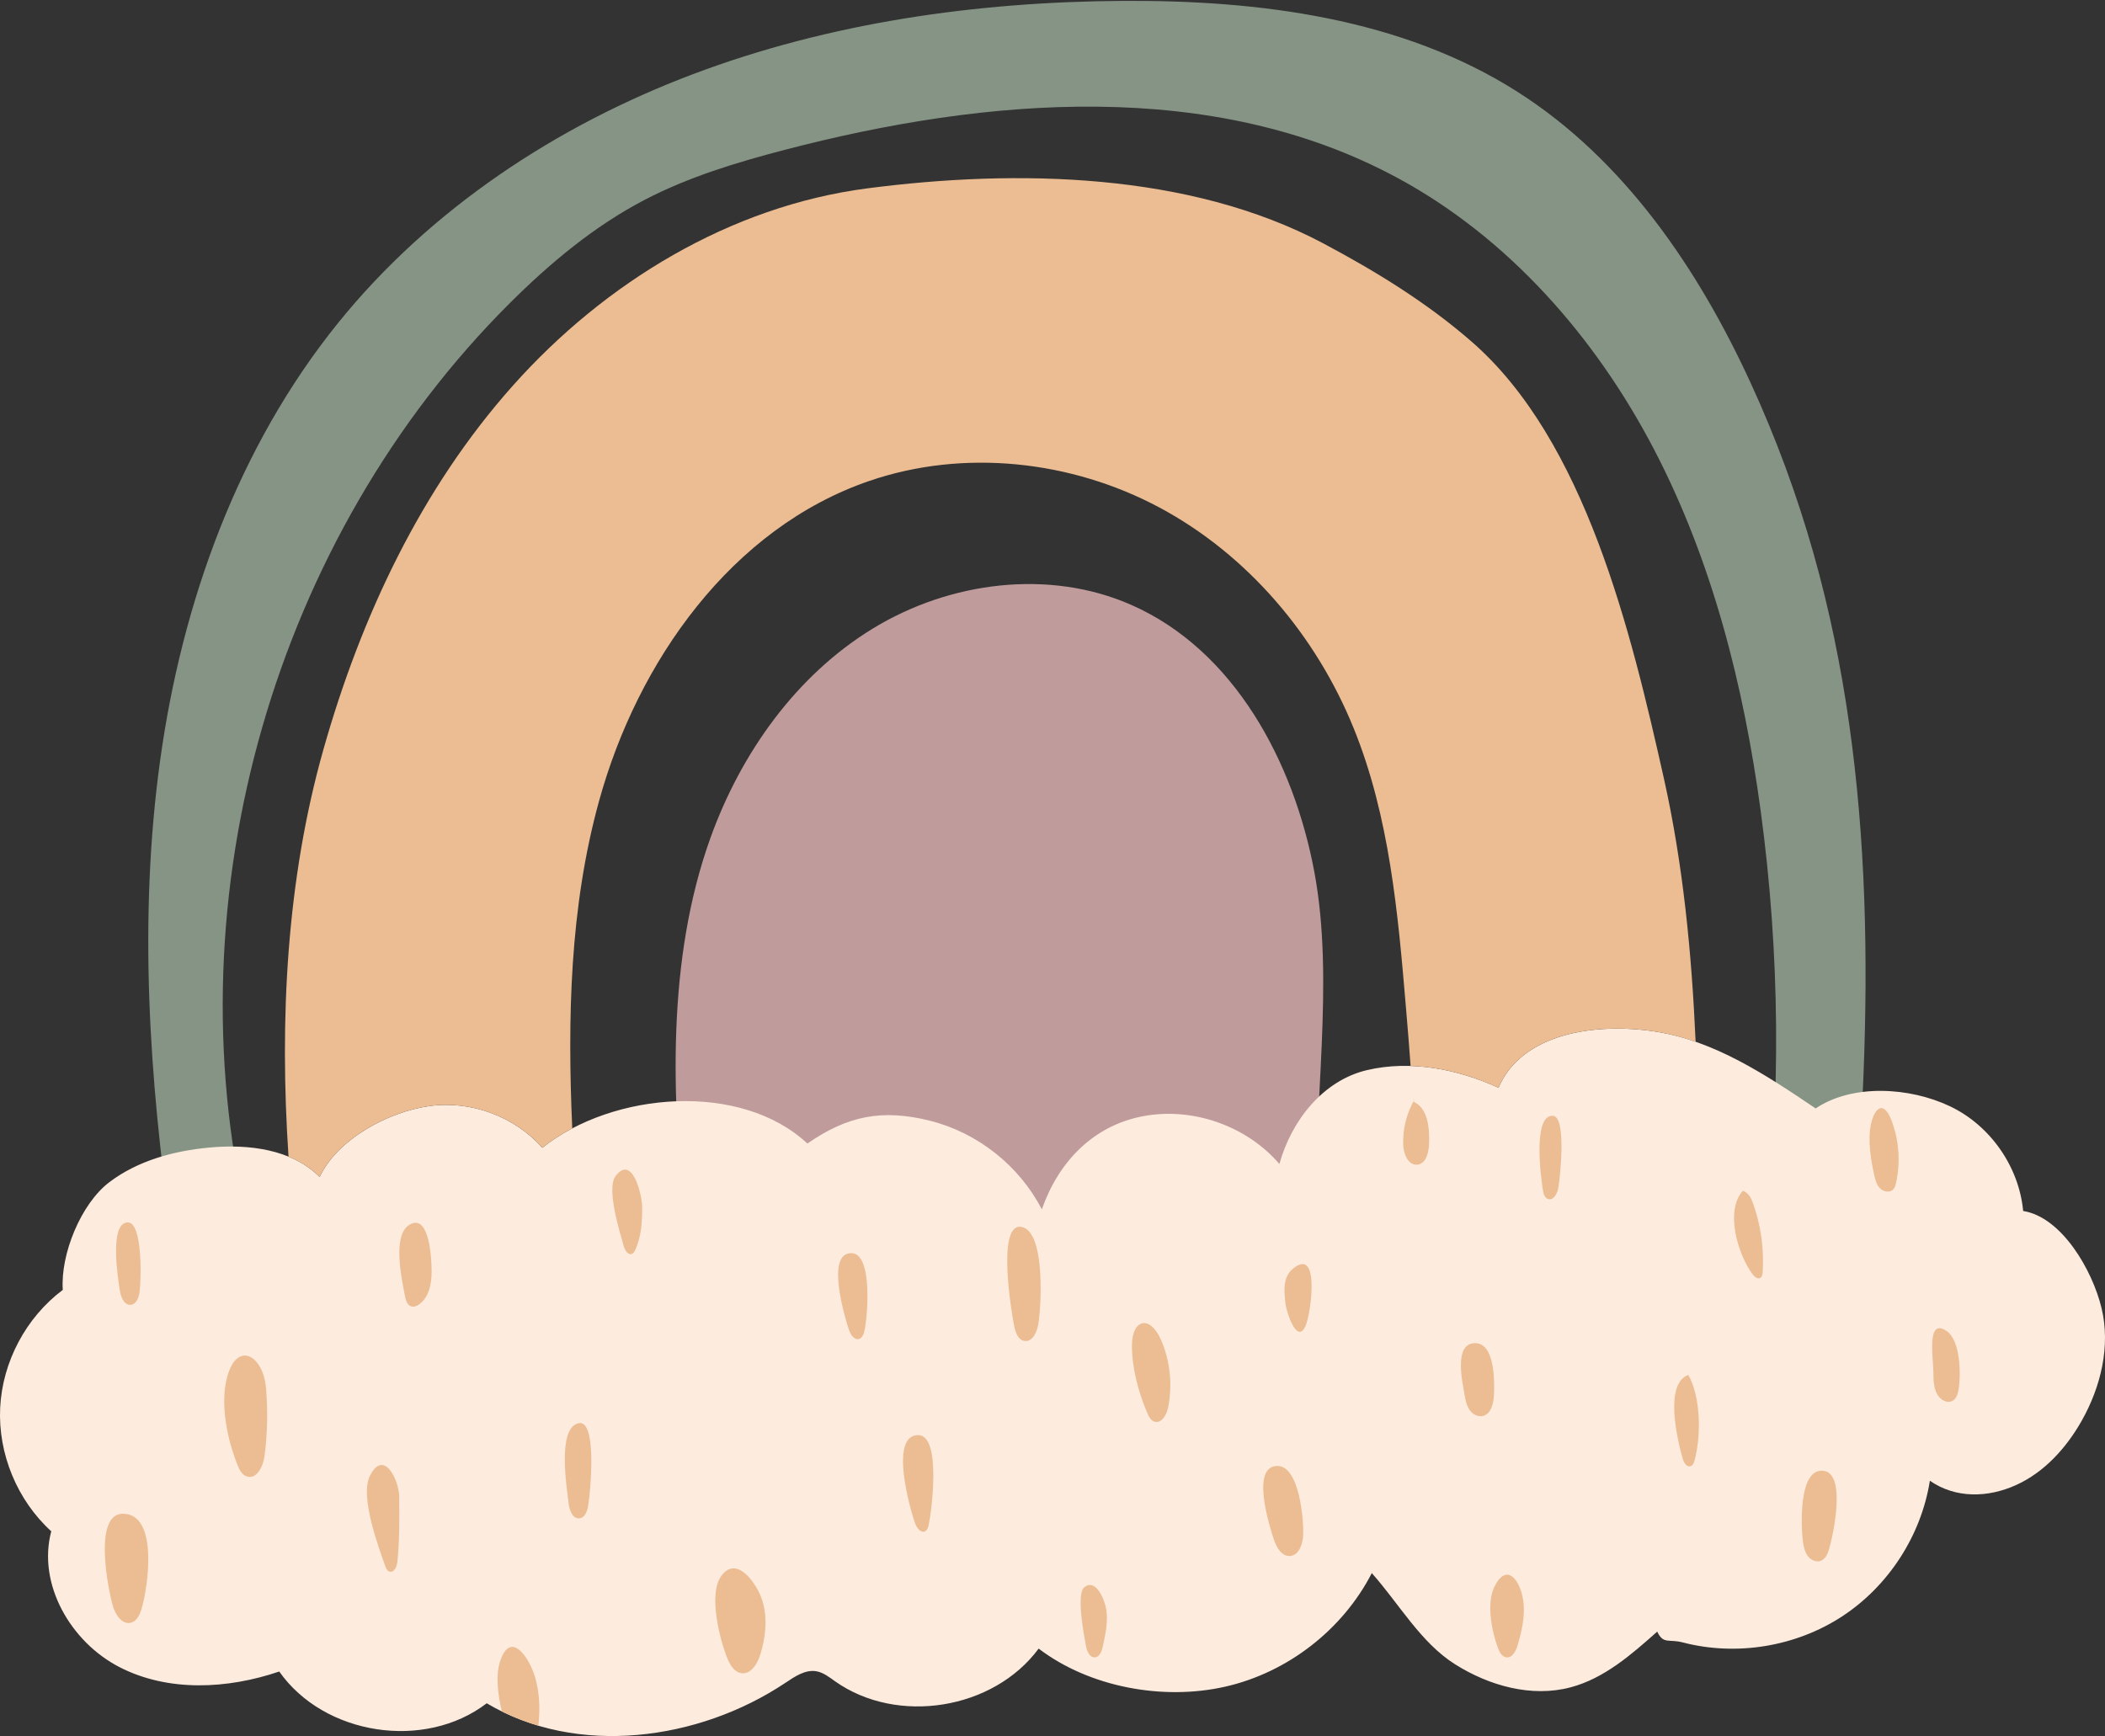 <?xml version="1.0" encoding="UTF-8"?><svg xmlns="http://www.w3.org/2000/svg" xmlns:xlink="http://www.w3.org/1999/xlink" height="412.4" preserveAspectRatio="xMidYMid meet" version="1.0" viewBox="0.0 -0.2 500.0 412.4" width="500.0" zoomAndPan="magnify"><rect x="0.0" y="-0.2" width="500.0" height="412.4" fill="#333333" stroke="none"/><defs><clipPath id="a"><path d="M 0 244 L 500 244 L 500 412.211 L 0 412.211 Z M 0 244"/></clipPath></defs><g><g id="change1_1"><path d="M 312.746 289.324 C 262.898 293.219 212.797 293.801 162.875 291.059 C 159.465 260.566 158.375 227.645 168.777 198.777 C 176.023 178.676 189.105 160.238 207.34 149.102 C 225.578 137.965 249.184 134.887 268.738 143.508 C 293.141 154.262 307.285 180.699 312.191 206.91 C 317.098 233.121 311.793 262.676 312.746 289.324" fill="#bf9b9c"/></g><g id="change2_1"><path d="M 419.051 294.824 C 423.094 260.828 422.809 226.32 418.211 192.395 C 414.176 162.66 406.73 133.102 392.852 106.5 C 378.977 79.902 358.324 56.316 331.93 42.055 C 288.16 18.406 234.527 22.824 186.395 35.398 C 174.965 38.383 163.559 41.824 153.086 47.293 C 141.137 53.531 130.656 62.285 121.105 71.801 C 65.309 127.402 40.844 212.566 58.617 289.305 C 53.949 290.898 45.457 292.027 40.789 293.621 C 35.43 256.117 32.855 217.902 38.047 180.375 C 43.242 142.848 56.566 105.863 80.395 76.41 C 102.199 49.457 132.148 29.672 164.586 17.426 C 197.02 5.18 231.902 0.234 266.57 0.012 C 299.137 -0.199 332.98 4.121 360.449 21.613 C 385.711 37.691 403.328 63.555 415.828 90.762 C 421.828 103.816 426.816 117.336 430.734 131.16 C 445.891 184.648 444.727 241.367 439.914 296.754 C 431.641 299.574 427.793 294.867 419.051 294.824" fill="#869486"/></g><g clip-path="url(#a)" id="change3_1"><path d="M 499.176 310.531 C 501.355 319.559 499.023 329.238 494.457 337.324 C 490.82 343.758 485.613 349.531 478.883 352.582 C 472.156 355.637 464.465 355.781 458.402 351.559 C 456.348 364.57 448.582 376.574 437.559 383.785 C 426.535 390.992 412.426 393.297 399.68 389.965 C 396.387 389.102 395.082 390.484 393.641 387.398 C 387.492 392.875 381.027 398.527 373.066 400.637 C 363.777 403.102 353.715 400.27 345.586 395.141 C 337.453 390.012 332.242 380.676 325.844 373.504 C 318.906 386.984 305.801 397.137 291.012 400.484 C 276.223 403.832 258.777 400.617 246.711 391.438 C 235.965 405.98 213.113 409.648 198.352 399.203 C 196.973 398.227 195.586 397.113 193.918 396.824 C 191.266 396.367 188.789 398.078 186.555 399.57 C 165.867 413.379 136.98 417.156 115.613 404.426 C 100.879 415.719 77.012 412.066 66.328 396.883 C 54.012 401.07 39.934 401.789 28.371 395.832 C 16.809 389.875 8.844 376.145 12.176 363.57 C 4.094 356.219 -0.48 345.164 0.039 334.254 C 0.562 323.34 6.168 312.773 14.914 306.223 C 14.328 297.77 19.23 285.727 25.996 280.617 C 32.758 275.508 41.273 273.195 49.711 272.41 C 59.016 271.543 69.32 272.781 75.918 279.398 C 80.164 270.414 92.125 263.949 101.965 262.555 C 111.805 261.16 122.234 265.008 128.809 272.461 C 145.699 259.055 176.027 256.734 191.781 271.457 C 201.355 264.82 209.582 263.215 220.887 266.035 C 232.191 268.859 242.133 276.734 247.465 287.094 C 251.418 275.777 259.711 267.195 271.488 264.965 C 283.266 262.734 296.086 267.223 303.898 276.312 C 306.742 265.996 314.281 256.461 324.699 254.016 C 335.113 251.57 346.199 253.762 355.938 258.199 C 361.504 245.133 379.152 242.688 393.188 244.855 C 407.223 247.023 419.504 255.172 431.273 263.117 C 440.059 257.215 453.609 258.062 463.172 262.602 C 472.73 267.141 479.578 276.938 480.559 287.477 C 489.727 288.938 496.996 301.508 499.176 310.531" fill="#fdebde"/></g><g id="change4_1"><path d="M 28.457 306.324 C 28.684 307.918 29.508 309.953 31.105 309.758 C 32.406 309.598 32.961 308.035 33.152 306.738 C 33.504 304.348 34.012 289.965 30.258 290.191 C 25.773 290.461 28.172 304.34 28.457 306.324 Z M 445.215 279.086 C 445.469 280.203 445.801 281.367 446.629 282.16 C 447.457 282.953 448.93 283.18 449.711 282.344 C 450.086 281.941 450.238 281.383 450.355 280.844 C 451.438 275.98 451.09 270.805 449.355 266.129 C 447.477 261.047 445.266 262.906 444.414 266.836 C 443.598 270.617 444.379 275.363 445.215 279.086 Z M 459.246 325.887 C 459.219 328.246 459.391 331.012 461.352 332.324 C 462.02 332.773 462.902 332.98 463.641 332.656 C 464.648 332.215 465.031 331 465.215 329.914 C 465.789 326.484 465.734 318.309 462.398 316.004 C 457.438 312.578 459.281 322.926 459.246 325.887 Z M 336.074 260.879 C 334.113 264.172 333.141 268.047 333.309 271.875 C 333.406 273.992 334.512 276.652 336.629 276.48 C 338.766 276.309 339.398 273.512 339.457 271.363 C 339.555 267.656 339.172 263.117 335.812 261.547 M 428.273 366.172 C 428.453 367.348 428.715 368.562 429.441 369.5 C 430.172 370.441 431.492 371.02 432.586 370.551 C 433.637 370.102 434.125 368.902 434.457 367.809 C 435.363 364.797 438.613 350.113 433.277 349.23 C 426.961 348.188 427.84 363.332 428.273 366.172 Z M 416.27 302.492 C 416.723 303.105 417.504 303.754 418.148 303.355 C 418.57 303.094 418.656 302.523 418.688 302.031 C 419.047 296.484 418.262 290.871 416.395 285.637 C 415.898 284.25 415.312 283.219 413.984 282.66 C 409.652 287.531 412.84 297.848 416.27 302.492 Z M 399.688 346.32 C 399.957 347.266 400.68 348.43 401.602 348.094 C 402.129 347.902 402.359 347.289 402.508 346.746 C 404.078 340.891 404.027 331.754 401.027 326.422 C 395.219 328.516 398.461 342.004 399.688 346.32 Z M 366.5 282.598 C 366.633 283.398 366.883 284.32 367.641 284.617 C 368.938 285.133 369.914 283.367 370.148 281.988 C 370.57 279.551 372.18 264.949 368.805 264.859 C 363.934 264.727 366.086 280.117 366.5 282.598 Z M 347.914 331.324 C 348.113 332.5 348.371 333.707 349.043 334.695 C 349.715 335.68 350.898 336.41 352.074 336.207 C 354.195 335.852 354.801 333.133 354.875 330.984 C 354.977 327.949 355.137 318.492 350.074 318.887 C 345.266 319.258 347.422 328.391 347.914 331.324 Z M 355.84 391.379 C 356.199 392.324 356.777 393.375 357.777 393.516 C 359.168 393.715 360.043 392.09 360.445 390.742 C 361.504 387.234 362.328 383.551 361.797 379.926 C 361.117 375.289 357.945 370.848 355.02 376.625 C 352.988 380.629 354.348 387.441 355.84 391.379 Z M 302.574 365.508 C 303.195 367.387 304.445 369.566 306.418 369.438 C 308.523 369.297 309.414 366.688 309.531 364.578 C 309.727 360.977 308.656 347.875 303.312 348.043 C 297.078 348.234 301.523 362.34 302.574 365.508 Z M 310.297 314.27 C 311.414 311.141 313.547 295.777 307.035 301.254 C 304.578 303.324 305.031 306.891 305.359 309.629 C 305.594 311.574 308.285 319.891 310.297 314.27 Z M 240.922 314.934 C 241.227 316.398 241.871 318.145 243.352 318.359 C 245.16 318.625 246.238 316.41 246.578 314.609 C 247.328 310.637 248.41 292.465 242.707 291.273 C 236.609 290 240.293 311.902 240.922 314.934 Z M 272.531 335.516 C 272.883 336.344 273.352 337.242 274.211 337.52 C 275.852 338.047 277.078 335.977 277.43 334.285 C 278.539 328.969 277.988 323.312 275.867 318.309 C 273.207 312.023 268.883 313.109 268.871 319.449 C 268.863 324.863 270.418 330.574 272.531 335.516 Z M 257.965 390.879 C 258.191 392.098 258.84 393.605 260.078 393.516 C 261.191 393.434 261.691 392.102 261.93 391.012 C 262.57 388.094 263.215 385.094 262.77 382.141 C 262.449 380.004 260.371 374.633 257.562 376.855 C 255.559 378.441 257.562 388.719 257.965 390.879 Z M 26.824 381.352 C 27.426 383.43 29.047 385.848 31.133 385.277 C 32.512 384.902 33.199 383.383 33.613 382.02 C 35.051 377.316 37.867 359.445 29.195 359.398 C 22.164 359.363 25.578 377.074 26.824 381.352 Z M 201.656 315.734 C 202.051 316.879 202.965 318.258 204.105 317.859 C 204.805 317.617 205.105 316.809 205.289 316.094 C 206.059 313.078 207.402 297.77 202.363 297.504 C 195.867 297.168 200.871 313.445 201.656 315.734 Z M 217.371 361.715 C 217.766 362.801 218.773 364.109 219.785 363.547 C 220.273 363.277 220.453 362.676 220.574 362.133 C 221.27 359.02 223.691 340.699 218.09 340.719 C 211.059 340.746 216.316 358.805 217.371 361.715 Z M 127 397.922 C 125.562 393.336 121.191 386.953 118.754 394.562 C 117.73 397.762 118.203 402.305 119.219 406.375 C 122.012 407.754 124.906 408.875 127.879 409.75 C 128.309 405.781 128.191 401.723 127 397.922 Z M 148.184 295.918 C 148.453 296.867 149.211 298.051 150.117 297.66 C 150.492 297.504 150.707 297.117 150.879 296.746 C 152.355 293.57 152.559 289.961 152.535 286.453 C 152.52 283.895 150.262 273.809 146.188 279.227 C 143.977 282.168 147.277 292.719 148.184 295.918 Z M 172.746 393.703 C 173.395 395.324 174.453 397.098 176.188 397.285 C 178.387 397.527 179.863 395.105 180.539 392.996 C 181.848 388.898 182.348 384.43 181.16 380.297 C 179.961 376.121 174.941 368.957 171.266 374.262 C 168.215 378.66 170.977 389.297 172.746 393.703 Z M 91.496 371.805 C 91.688 372.344 91.945 372.945 92.484 373.129 C 93.566 373.504 94.262 371.992 94.383 370.855 C 94.922 365.719 94.871 360.535 94.824 355.367 C 94.785 351.461 91.145 343.766 87.844 350.449 C 85.457 355.273 89.836 367.121 91.496 371.805 Z M 96.184 307.672 C 96.363 308.68 96.723 309.859 97.703 310.145 C 98.359 310.336 99.055 310.031 99.605 309.629 C 101.895 307.953 102.516 304.809 102.523 301.973 C 102.535 298.902 102.039 288.227 97.445 290.637 C 92.93 293.004 95.547 304.078 96.184 307.672 Z M 135.059 356.91 C 135.23 358.566 136.051 360.723 137.699 360.484 C 138.973 360.301 139.496 358.773 139.703 357.504 C 140.23 354.324 141.949 336.852 137.395 337.898 C 132.207 339.094 134.73 353.758 135.059 356.91 Z M 56.43 347.852 C 56.879 348.973 57.5 350.184 58.648 350.551 C 60.98 351.289 62.516 348.141 62.832 345.715 C 63.531 340.348 63.648 334.898 63.18 329.504 C 62.5 321.664 56.23 318.211 53.926 327.023 C 52.238 333.48 54.008 341.824 56.43 347.852 Z M 68.531 274.57 C 66.363 242.078 68.043 208.922 76.801 177.914 C 85.719 146.355 100.012 115.875 121.836 91.395 C 143.652 66.914 173.457 48.785 205.973 44.551 C 241.602 39.906 282.578 40.75 314.305 57.609 C 326.781 64.242 338.918 71.688 349.57 80.973 C 376.531 104.465 387.391 149.762 395.207 184.656 C 399.812 205.227 401.816 226.207 402.762 247.289 C 399.656 246.207 396.469 245.363 393.188 244.855 C 379.152 242.688 361.504 245.133 355.938 258.199 C 349.383 255.211 342.219 253.25 335.059 253.027 C 334.734 248.449 334.352 243.871 333.969 239.305 C 332.07 216.727 330.051 193.75 321.523 172.758 C 312.594 150.762 296.336 131.566 275.402 120.363 C 254.469 109.164 228.91 106.355 206.453 114.062 C 173.789 125.27 151.438 156.859 142.273 190.156 C 135.34 215.344 134.77 241.633 135.926 267.859 C 133.371 269.203 130.98 270.738 128.809 272.461 C 122.234 265.008 111.805 261.16 101.965 262.555 C 92.125 263.949 80.164 270.414 75.918 279.398 C 73.789 277.266 71.273 275.695 68.531 274.57" fill="#ecbd92"/></g></g></svg>